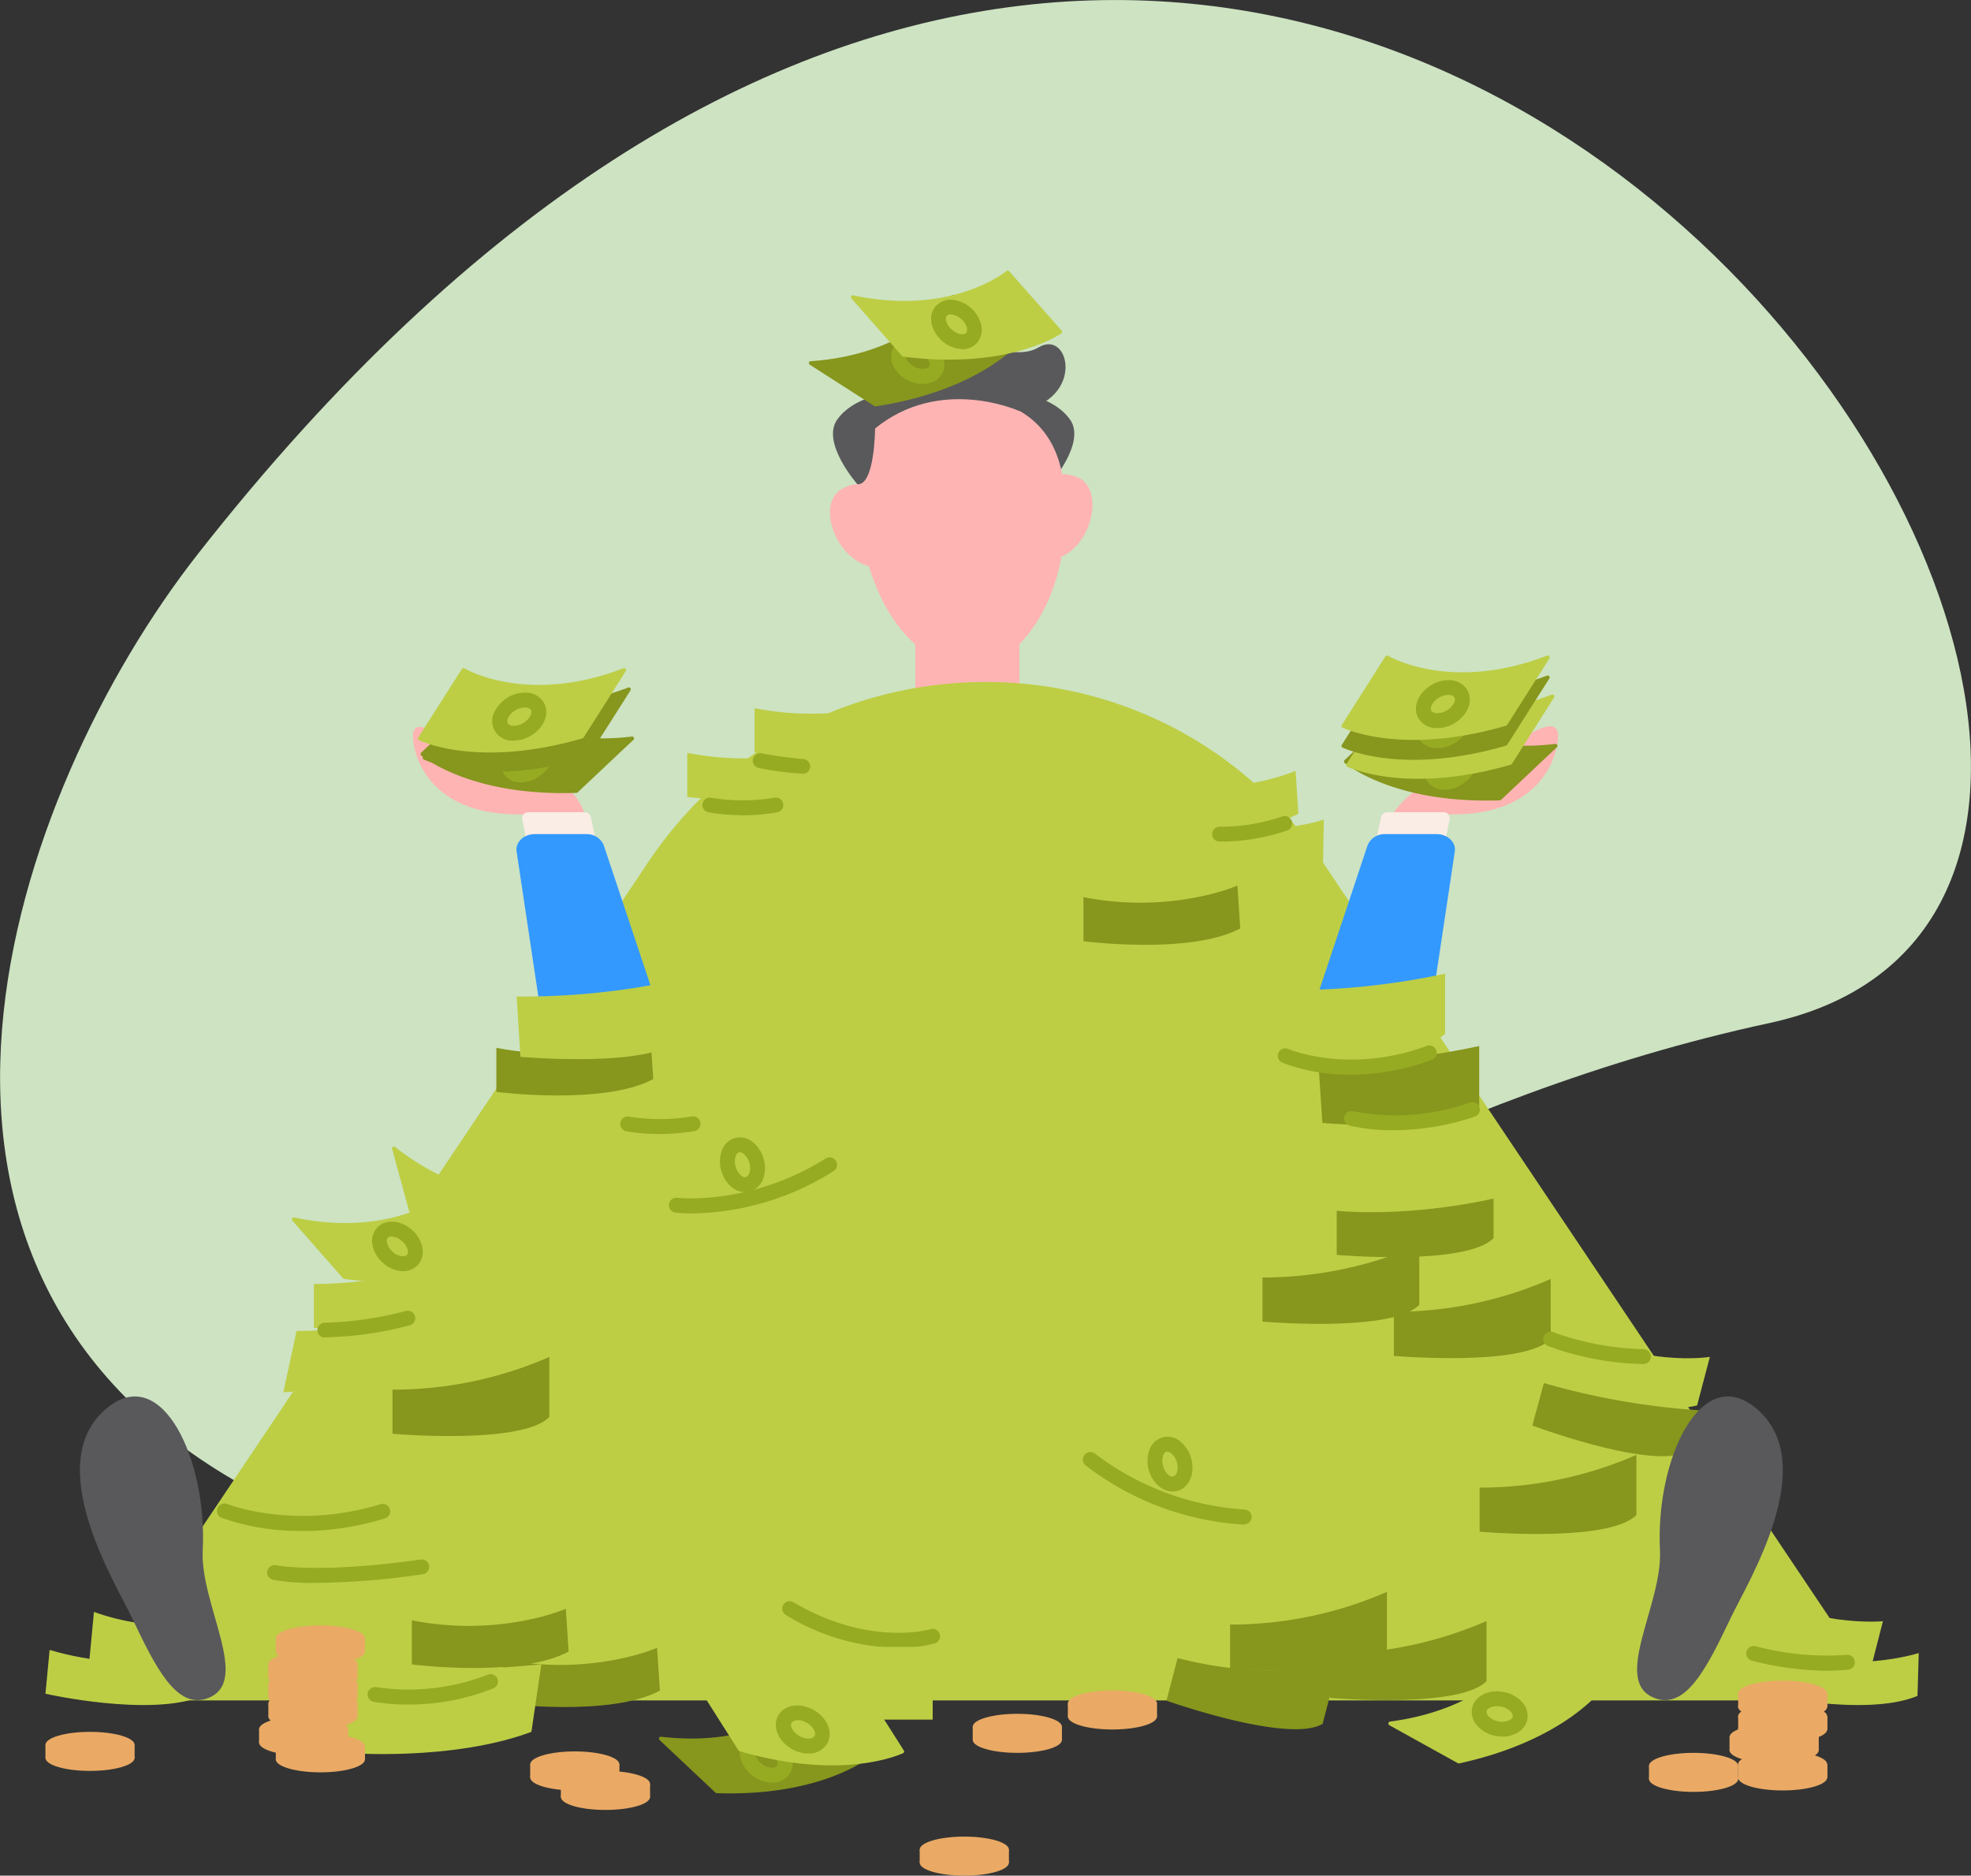 <svg xmlns="http://www.w3.org/2000/svg" viewBox="0 0 340.86 324.3"><rect x="0" y="0" width="340.86" height="324.3" fill="#333333" stroke="none"/><defs><style>.cls-1{fill:#cde3c2;}.cls-2{fill:#ffb4b4;}.cls-3{fill:#f9ede5;}.cls-4{fill:#59595b;}.cls-5{fill:#bdce45;}.cls-6{fill:#39f;}.cls-7{fill:#96ab22;}.cls-8{fill:#87961d;}.cls-9{fill:#eaaa65;}</style></defs><title>mon-comparateur_illustrations_2020_52</title><g id="Calque_2" data-name="Calque 2"><g id="Layer_1" data-name="Layer 1"><path class="cls-1" d="M34.13,95.9c-32,40.86-61.37,124,9.87,162s145.77-56,261.94-81S227-150.1,34.13,95.9Z"/><path class="cls-2" d="M269.43,127.62c-.19,3.36-3.12,14-20.14,13.15l-8.46,0s3.54-6.28,16.07-9.84c4.14-1.18,12.85-8.95,12.53-3.36Z"/><path class="cls-2" d="M247.2,131.52s12.74-10.26,13.5-6.11c.2,1.11-6.11,3.57-6.75,7.23s-2.1,4.89-2.1,4.89l-4.65-6Z"/><path class="cls-3" d="M249.62,140.43h-9.79a1.07,1.07,0,0,0-1,.85l-1.13,5.34h12l1-4.9a1.06,1.06,0,0,0-1-1.29Z"/><polygon class="cls-2" points="176.28 129.07 158.29 129.07 158.29 108.09 176.28 108.09 176.28 129.07 176.28 129.07"/><path class="cls-4" d="M181.58,83.71s6.32-7.18,3.47-11.17S176.28,68,176.28,68v5.76s2.29,10.21,5.3,10Z"/><path class="cls-2" d="M168.62,115.71c7.35-.93,17.23-12.31,15.37-31.54s-22.62-15.3-22.62-15.3S145.63,69,148.6,90.11c3.16,22.46,16.22,26.08,20,25.6Z"/><path class="cls-2" d="M71.42,127.62c.19,3.36,3.13,14,20.15,13.15l9.55,0s-2-8.7-17.16-9.84c-4.29-.33-12.85-8.95-12.54-3.36Z"/><path class="cls-2" d="M93.65,131.52s-12.73-10.26-13.49-6.11c-.2,1.11,6.1,3.57,6.75,7.23s2.1,4.89,2.1,4.89l4.64-6Z"/><path class="cls-5" d="M112.15,149,17,290.83A2,2,0,0,0,18.66,294H322.2a2,2,0,0,0,1.67-3.12L228.71,149c-27.8-41.45-88.76-41.45-116.56,0Z"/><path class="cls-4" d="M151.33,74.14s-.73-9.8,6.28-14.08,16.58,3.25,22,0,8.13,9.13-3.37,11c0,0-13.64-6.24-25,3.1Z"/><path class="cls-2" d="M153.88,87.12s-3.27-5.56-8.41-2.5.58,16.44,9.74,13l-1.33-10.52Z"/><path class="cls-2" d="M178.46,86.09s2.55-5.93,8-3.52,1.48,16.38-8,14.12l0-10.6Z"/><path class="cls-4" d="M148.26,83.71s-6.32-7.18-3.47-11.17S153.56,68,153.56,68l-2.23,6.16s-.05,9.81-3.07,9.57Z"/><path class="cls-6" d="M228,171.68l8.51-25.53a3.17,3.17,0,0,1,3.07-1.93h8.85c1.91,0,3.39,1.39,3.16,3l-4.52,30.09L228,171.68Z"/><path class="cls-3" d="M91.34,140.43h9.79a1.08,1.08,0,0,1,1.05.85l1.13,5.34h-12l-1-4.9a1.07,1.07,0,0,1,1-1.29Z"/><path class="cls-6" d="M112.93,171.68l-8.52-25.53a3.15,3.15,0,0,0-3.06-1.93H92.49c-1.91,0-3.39,1.39-3.15,3l4.51,30.09,19.08-5.59Z"/><path class="cls-2" d="M168.26,105.6a9.86,9.86,0,0,1-5.53-1.82,1.29,1.29,0,1,1,1.51-2.08c.18.13,4.45,3.12,7.78-.36a1.29,1.29,0,0,1,1.86,1.78,7.58,7.58,0,0,1-5.62,2.48Z"/><path class="cls-7" d="M54.79,273.68a38.58,38.58,0,0,1-7.58-.53,1.28,1.28,0,0,1,.55-2.51c.08,0,7.39,1.51,25-1a1.28,1.28,0,1,1,.36,2.54,131.37,131.37,0,0,1-18.36,1.5Z"/><path class="cls-7" d="M155.28,284.91a38,38,0,0,1-19.37-5.67,1.28,1.28,0,1,1,1.31-2.21c13.13,7.75,23.58,4.69,23.68,4.66a1.28,1.28,0,0,1,.77,2.45,22.89,22.89,0,0,1-6.39.77Z"/><path class="cls-7" d="M215.24,263.61a49.49,49.49,0,0,1-27.5-10.25,1.28,1.28,0,1,1,1.66-2A47.72,47.72,0,0,0,215.3,261a1.29,1.29,0,0,1-.06,2.57Z"/><polygon class="cls-5" points="161.3 284.75 161.3 297.32 135.15 297.32 135.15 284.75 161.3 284.75 161.3 284.75"/><path class="cls-8" d="M95,234.62V245c-4.73,4.86-27.12,2.9-27.12,2.9v-7.63A67.56,67.56,0,0,0,95,234.62Z"/><path class="cls-8" d="M283,251.55v10.39c-4.73,4.86-27.12,2.89-27.12,2.89v-7.62A67.51,67.51,0,0,0,283,251.55Z"/><path class="cls-8" d="M245.45,215.22v10.39c-4.74,4.86-27.12,2.89-27.12,2.89v-7.62a67.76,67.76,0,0,0,27.12-5.66Z"/><path class="cls-8" d="M268.17,221.14v10.39c-4.73,4.86-27.12,2.9-27.12,2.9v-7.62a67.61,67.61,0,0,0,27.12-5.67Z"/><path class="cls-8" d="M214,153.13l.49,7.39c-8.55,4.61-27.12,2.22-27.12,2.22v-7.62c15.32,3,26.63-2,26.63-2Z"/><path class="cls-8" d="M112.48,179.18l.49,7.39c-8.56,4.61-27.13,2.22-27.13,2.22v-7.62c15.32,3,26.64-2,26.64-2Z"/><path class="cls-8" d="M113.64,284.92l.48,7.39c-8.54,4.61-27.12,2.22-27.12,2.22v-7.62c15.32,3,26.64-2,26.64-2Z"/><path class="cls-8" d="M97.85,278.17l.49,7.39c-8.55,4.61-27.12,2.22-27.12,2.22v-7.62c15.32,3,26.63-2,26.63-2Z"/><path class="cls-5" d="M224.05,133.29l.49,7.4c-8.55,4.6-27.13,2.22-27.13,2.22v-7.62c15.32,3,26.64-2,26.64-2Z"/><path class="cls-5" d="M228.93,141.68l-.13,7.41c-8.9,3.88-27.21,0-27.21,0l.63-7.59c15,4.26,26.71.21,26.71.21Z"/><path class="cls-5" d="M157.13,120.45l.48,7.39c-8.55,4.61-27.12,2.23-27.12,2.23v-7.62c15.32,3,26.64-2,26.64-2Z"/><path class="cls-5" d="M145.49,128.18l.49,7.39c-8.55,4.61-27.12,2.22-27.12,2.22v-7.62c15.31,3,26.63-2,26.63-2Z"/><path class="cls-5" d="M295.71,234.58,293.49,243c-9.81,2.49-26.6-5.94-26.6-5.94l2.78-8.5c13.47,8.12,26,6.05,26,6.05Z"/><path class="cls-5" d="M325.63,280.31l-1.84,7.17c-9.55,1.73-26.47-6.3-26.47-6.3l2.37-7.25c13.62,7.62,25.94,6.38,25.94,6.38Z"/><path class="cls-5" d="M331.82,285.81l-.21,7.41c-8.95,3.77-27.21-.37-27.21-.37l.72-7.58c15,4.45,26.7.54,26.7.54Z"/><path class="cls-5" d="M35.29,285.81l-.22,7.41c-8.95,3.77-27.21-.37-27.21-.37l.72-7.58c15,4.45,26.71.54,26.71.54Z"/><path class="cls-5" d="M43,278.79l-.38,9.09c-9,4.83-27.26.15-27.26.15l.89-9.33a40,40,0,0,0,26.75.09Z"/><path class="cls-8" d="M231.35,288l-2.62,10.05c-5.8,3.51-27-4-27-4l1.92-7.37A67.8,67.8,0,0,0,231.35,288Z"/><path class="cls-8" d="M257.07,280.28v10.39c-4.73,4.85-27.12,2.89-27.12,2.89v-7.62a67.7,67.7,0,0,0,27.12-5.66Z"/><path class="cls-8" d="M239.85,275.24v10.38c-4.74,4.86-27.12,2.9-27.12,2.9v-7.63a67.65,67.65,0,0,0,27.12-5.65Z"/><path class="cls-5" d="M81.4,216.31V226.7c-4.74,4.85-27.12,2.89-27.12,2.89V222a67.76,67.76,0,0,0,27.12-5.66Z"/><path class="cls-5" d="M78.41,224.46v10.39C73.68,239.71,49,240.71,49,240.71l2.29-10.59a67.7,67.7,0,0,0,27.12-5.66Z"/><path class="cls-5" d="M117.14,169.45v10.39C112.41,184.7,90,182.73,90,182.73l-.65-10.43a126.87,126.87,0,0,0,27.77-2.85Z"/><path class="cls-5" d="M249.91,168.35v10.38c-4.73,4.86-27.12,2.9-27.12,2.9l-.65-10.43a127.6,127.6,0,0,0,27.77-2.85Z"/><path class="cls-8" d="M255.81,180.87v10.39c-4.73,4.86-27.12,2.9-27.12,2.9L228,183.73a127.12,127.12,0,0,0,27.77-2.86Z"/><path class="cls-8" d="M258.29,207.23v6.84c-4.73,4.86-27.12,2.9-27.12,2.9v-7.62c13.56,1.15,27.12-2.12,27.12-2.12Z"/><path class="cls-8" d="M293.82,243.84l-2,7.08C286,254.34,265,246.47,265,246.47l2-7.34a126.8,126.8,0,0,0,26.84,4.71Z"/><path class="cls-4" d="M286.27,293.65c5.37,1.92,9-5.44,13.08-14,2.84-6,15.76-26.71,4.3-36.19-9.57-7.9-17.38,9-16.58,24.6.48,9.43-8.55,22.81-.8,25.58Z"/><path class="cls-7" d="M56.08,231.27a1.29,1.29,0,0,1,0-2.57,61,61,0,0,0,14-2,1.29,1.29,0,1,1,.68,2.48,62.05,62.05,0,0,1-14.63,2.05Z"/><path class="cls-7" d="M52.19,264.69a40,40,0,0,1-13.86-2.25,1.29,1.29,0,0,1,1-2.39c.12.05,11.73,4.59,26.55,0a1.29,1.29,0,0,1,.76,2.46,48.29,48.29,0,0,1-14.41,2.21Z"/><path class="cls-7" d="M119.67,209.8a23.88,23.88,0,0,1-2.86-.14,1.28,1.28,0,0,1-1.11-1.44,1.26,1.26,0,0,1,1.43-1.11c.12,0,12.51,1.43,25.66-6.81a1.28,1.28,0,1,1,1.36,2.18,46.73,46.73,0,0,1-24.48,7.32Z"/><path class="cls-8" d="M176.52,58.46,165,51.06a.32.32,0,0,0-.44.07c-1.17,1.57-8.27,10.22-24.36,11.32a.33.33,0,0,0-.17.6l11.18,7.16a.3.3,0,0,0,.24.05c16.65-2.54,23.81-9.77,25.17-11.31a.32.32,0,0,0-.08-.49Z"/><path class="cls-7" d="M157.88,60.92a1.75,1.75,0,0,0-.4,0,1.05,1.05,0,0,0-.76.45,1,1,0,0,0,.13.87,3,3,0,0,0,1.35,1.2,3.09,3.09,0,0,0,1.77.3,1.09,1.09,0,0,0,.76-.45.85.85,0,0,0,0-.63,2.84,2.84,0,0,0-1.46-1.44,3.26,3.26,0,0,0-1.38-.34Zm1.7,5.46a5.85,5.85,0,0,1-2.49-.58,5.54,5.54,0,0,1-2.49-2.28,3.49,3.49,0,0,1-.2-3.22A3.53,3.53,0,0,1,157,58.42a5.51,5.51,0,0,1,3.34.52,5.22,5.22,0,0,1,2.77,2.9,3.31,3.31,0,0,1-.09,2.59,3.5,3.5,0,0,1-2.62,1.88,4.88,4.88,0,0,1-.85.07Z"/><path class="cls-5" d="M183.62,57.18l-9.09-10.27a.32.32,0,0,0-.44-.06c-1.55,1.19-10.75,7.57-26.52,4.22a.33.33,0,0,0-.33.53L156,61.55a.3.3,0,0,0,.22.12c16.71,2.11,25.57-2.88,27.3-4a.33.33,0,0,0,.07-.5Z"/><path class="cls-7" d="M164.62,57c.95.84,2.09,1,2.48.54a1.08,1.08,0,0,0,.12-.87,3.09,3.09,0,0,0-1-1.52,2.93,2.93,0,0,0-1.62-.77,1,1,0,0,0-.86.22c-.38.44-.1,1.55.86,2.4Zm1.8,3.36a5.47,5.47,0,0,1-3.51-1.43c-2-1.78-2.49-4.43-1.08-6a3.45,3.45,0,0,1,3-1.08,5.52,5.52,0,0,1,3.07,1.4,5.59,5.59,0,0,1,1.77,2.87,3.53,3.53,0,0,1-.69,3.15,3.41,3.41,0,0,1-2.61,1.12Z"/><path class="cls-5" d="M86.92,216.61l-9.09-10.28a.32.32,0,0,0-.44-.05c-1.55,1.2-10.74,7.57-26.52,4.22a.33.33,0,0,0-.33.53l8.79,10a.39.39,0,0,0,.22.11c16.71,2.11,25.57-2.88,27.3-4a.33.33,0,0,0,.07-.5Z"/><path class="cls-5" d="M98,219.69l-3.62-13.22a.31.31,0,0,0-.37-.24c-1.92.38-13,2.05-25.67-7.91a.33.33,0,0,0-.53.33l3.5,12.81a.43.43,0,0,0,.15.2c14.07,9.26,24.23,8.69,26.27,8.45a.32.32,0,0,0,.27-.42Z"/><path class="cls-7" d="M67.74,213.79a.88.88,0,0,0-.68.24.85.85,0,0,0-.16.6,2.89,2.89,0,0,0,1,1.8,2.72,2.72,0,0,0,1.91.78.92.92,0,0,0,.58-.24,1,1,0,0,0,.11-.87,2.9,2.9,0,0,0-1-1.52,2.86,2.86,0,0,0-1.8-.79Zm2,6a5.35,5.35,0,0,1-3.5-1.43,5.27,5.27,0,0,1-1.88-3.55,3.35,3.35,0,0,1,.8-2.47c1.41-1.6,4.09-1.46,6.1.32A5.47,5.47,0,0,1,73,215.52a3.5,3.5,0,0,1-.7,3.15,3.35,3.35,0,0,1-2.34,1.1Z"/><path class="cls-7" d="M201.88,251a.39.39,0,0,0-.15,0c-.34.09-.52.5-.58.67a3.06,3.06,0,0,0,0,1.8c.34,1.23,1.22,2,1.79,1.8s.93-1.25.58-2.47a3,3,0,0,0-1-1.53,1.2,1.2,0,0,0-.69-.29Zm.9,6.89c-1.77,0-3.47-1.47-4.11-3.7a5.68,5.68,0,0,1,.06-3.37,3.34,3.34,0,0,1,5.44-1.55,5.68,5.68,0,0,1,1.82,2.84c.73,2.59-.29,5.07-2.34,5.66a3.26,3.26,0,0,1-.87.12Z"/><path class="cls-7" d="M127.94,199.23l-.15,0a1.06,1.06,0,0,0-.57.68,3,3,0,0,0,0,1.8c.35,1.22,1.23,2,1.8,1.8s.92-1.25.58-2.47a3.09,3.09,0,0,0-1-1.54,1.26,1.26,0,0,0-.69-.29Zm.9,6.9c-1.77,0-3.47-1.48-4.1-3.7a5.52,5.52,0,0,1,.06-3.37,3.33,3.33,0,0,1,5.43-1.55,5.58,5.58,0,0,1,1.83,2.84c.73,2.59-.3,5.07-2.35,5.65a3.27,3.27,0,0,1-.87.13Z"/><path class="cls-8" d="M150.78,303.06l-10-9.4a.32.32,0,0,0-.45,0c-1.43,1.32-10,8.51-26,6.62a.33.33,0,0,0-.28.56l9.67,9.1a.37.37,0,0,0,.22.1c16.85.57,25.21-5.2,26.83-6.46a.34.34,0,0,0,0-.51Z"/><path class="cls-7" d="M131.74,305c1.07.78,2.27.8,2.63.32a1.13,1.13,0,0,0,0-.93,3.17,3.17,0,0,0-1.14-1.48,3,3,0,0,0-2-.62.91.91,0,0,0-.59.31,1.09,1.09,0,0,0,0,.93,3.16,3.16,0,0,0,1.14,1.47Zm1.77,3.22a5.59,5.59,0,0,1-3.28-1.15,5.65,5.65,0,0,1-2.07-2.74,3.54,3.54,0,0,1,.41-3.25,3.42,3.42,0,0,1,2.27-1.33,5.43,5.43,0,0,1,3.95,1.09,5.67,5.67,0,0,1,2.06,2.75,3.38,3.38,0,0,1-3.34,4.63Z"/><path class="cls-5" d="M156.3,302.65l-7.53-11.85a.33.33,0,0,0-.44-.12c-1.76,1-12.08,5.93-27.5,0a.33.33,0,0,0-.41.48l7.29,11.48a.32.32,0,0,0,.2.14c16.56,4.82,26.32,1.2,28.25.36a.34.34,0,0,0,.14-.5Z"/><path class="cls-7" d="M137.88,297.45a1.18,1.18,0,0,0-1,.43c-.3.53.21,1.61,1.35,2.27s2.34.56,2.64,0-.2-1.62-1.35-2.28a3.24,3.24,0,0,0-1.59-.46Zm1.9,5.74a5.83,5.83,0,0,1-2.88-.81c-2.37-1.37-3.38-3.91-2.3-5.79s3.79-2.27,6.16-.9,3.37,3.91,2.29,5.78a3.63,3.63,0,0,1-3.27,1.72Z"/><path class="cls-8" d="M72.83,130.14l10-9.41a.31.31,0,0,1,.44,0c1.44,1.33,10,8.52,26,6.62a.33.33,0,0,1,.28.56L99.9,137a.33.33,0,0,1-.23.09c-16.84.58-25.2-5.2-26.83-6.46a.33.33,0,0,1,0-.5Z"/><path class="cls-7" d="M92.11,129.33a3.17,3.17,0,0,0-1.77.65c-1.07.78-1.46,1.91-1.1,2.41a.91.91,0,0,0,.59.3,3,3,0,0,0,2-.62c1.07-.78,1.46-1.92,1.1-2.41a1,1,0,0,0-.85-.33Zm-2,5.95a3.78,3.78,0,0,1-.67-.05,3.41,3.41,0,0,1-2.27-1.33c-1.28-1.74-.55-4.38,1.66-6s4.94-1.51,6.22.24.55,4.38-1.66,6a5.62,5.62,0,0,1-3.28,1.14Z"/><path class="cls-8" d="M73.16,130.82,80.69,119a.33.33,0,0,1,.44-.12c1.76,1,12.08,5.93,27.5,0a.33.33,0,0,1,.41.48l-7.29,11.47a.34.34,0,0,1-.2.15c-16.56,4.82-26.32,1.2-28.25.35a.33.33,0,0,1-.14-.49Z"/><path class="cls-5" d="M72.33,127.52l7.54-11.84a.33.33,0,0,1,.44-.13c1.75,1,12.08,5.93,27.49,0a.34.34,0,0,1,.42.49l-7.29,11.47a.43.43,0,0,1-.2.15c-16.57,4.81-26.33,1.19-28.25.35a.34.34,0,0,1-.15-.5Z"/><path class="cls-7" d="M90.75,122.33a3.28,3.28,0,0,0-1.59.46,3.12,3.12,0,0,0-1.29,1.34,1.1,1.1,0,0,0-.06.93,1.07,1.07,0,0,0,.84.41,3.21,3.21,0,0,0,1.81-.44c1.14-.66,1.65-1.75,1.35-2.28a1.1,1.1,0,0,0-.84-.41Zm-1.89,5.73-.47,0a3.39,3.39,0,0,1-2.86-5,5.92,5.92,0,0,1,5.7-3.29,3.54,3.54,0,0,1,2.8,1.69c1.09,1.87.08,4.42-2.29,5.78a5.79,5.79,0,0,1-2.88.81Z"/><path class="cls-8" d="M232.54,131.41l10-9.41a.31.31,0,0,1,.44,0c1.44,1.33,10,8.52,26,6.62a.33.33,0,0,1,.28.56l-9.66,9.11a.39.39,0,0,1-.23.09c-16.84.58-25.21-5.2-26.83-6.46a.33.33,0,0,1,0-.5Z"/><path class="cls-7" d="M251.82,130.61a3.12,3.12,0,0,0-1.76.64c-1.07.78-1.46,1.91-1.1,2.4s1.56.46,2.62-.32a3.05,3.05,0,0,0,1.14-1.47,1.06,1.06,0,0,0,0-.93,1,1,0,0,0-.59-.31Zm-2,5.94a3.53,3.53,0,0,1-2.93-1.38c-1.28-1.75-.55-4.38,1.66-6a5.49,5.49,0,0,1,4-1.09,3.45,3.45,0,0,1,2.27,1.33,3.6,3.6,0,0,1,.41,3.25,5.74,5.74,0,0,1-2.07,2.75,5.61,5.61,0,0,1-3.29,1.14Z"/><path class="cls-5" d="M232.88,132.09l7.53-11.86a.35.35,0,0,1,.44-.12c1.76,1,12.08,5.93,27.49,0a.34.34,0,0,1,.42.49l-7.29,11.47a.37.37,0,0,1-.2.15C244.7,137,235,133.42,233,132.58a.33.33,0,0,1-.14-.49Z"/><path class="cls-8" d="M232.05,128.79l7.53-11.85a.33.33,0,0,1,.44-.12c1.76,1,12.08,5.93,27.5,0a.34.34,0,0,1,.42.49l-7.29,11.47a.45.45,0,0,1-.21.15c-16.56,4.81-26.32,1.19-28.24.34a.33.33,0,0,1-.15-.49Z"/><path class="cls-7" d="M250.47,123.59a3.26,3.26,0,0,0-1.59.47c-1.14.66-1.66,1.74-1.35,2.27a1.1,1.1,0,0,0,.84.41,3,3,0,0,0,1.8-.45c1.14-.66,1.66-1.74,1.35-2.27a1.08,1.08,0,0,0-.83-.41l-.22,0Zm-1.89,5.74a3.71,3.71,0,0,1-.47,0,3.55,3.55,0,0,1-2.81-1.69c-1.08-1.87-.07-4.41,2.3-5.78a5.58,5.58,0,0,1,3.34-.78,3.53,3.53,0,0,1,2.81,1.69c1.08,1.87.08,4.41-2.29,5.78a5.79,5.79,0,0,1-2.88.81Z"/><path class="cls-5" d="M232.05,125.35l7.53-11.85a.33.33,0,0,1,.44-.13c1.76,1,12.08,5.93,27.5,0a.34.34,0,0,1,.42.49l-7.29,11.47a.39.39,0,0,1-.21.15c-16.56,4.82-26.32,1.19-28.24.35a.33.33,0,0,1-.15-.49Z"/><path class="cls-7" d="M250.47,120.15a3.25,3.25,0,0,0-1.59.46c-1.14.66-1.66,1.75-1.35,2.27a1.11,1.11,0,0,0,.84.42,3,3,0,0,0,1.8-.45c1.14-.66,1.66-1.75,1.35-2.28a1.08,1.08,0,0,0-.83-.41Zm-1.89,5.73-.47,0a3.6,3.6,0,0,1-2.81-1.69c-1.08-1.88-.07-4.42,2.3-5.78a5.6,5.6,0,0,1,3.34-.79,3.56,3.56,0,0,1,2.81,1.69c1.08,1.87.08,4.41-2.29,5.78a5.79,5.79,0,0,1-2.88.81Z"/><path class="cls-5" d="M277.27,291.22,265,284.41a.33.33,0,0,0-.45.1c-1.08,1.68-7.77,11-24.14,13.15a.34.34,0,0,0-.14.63l11.89,6.59a.42.42,0,0,0,.25,0c16.85-3.69,23.69-11.53,25-13.2a.33.33,0,0,0-.11-.5Z"/><path class="cls-7" d="M258.87,295c-.95,0-1.69.4-1.79.88a1.11,1.11,0,0,0,.35.87,3.19,3.19,0,0,0,1.65.86,3,3,0,0,0,2.11-.28.91.91,0,0,0,.41-.52,1.09,1.09,0,0,0-.35-.87,3.08,3.08,0,0,0-1.65-.86,3.79,3.79,0,0,0-.73-.08Zm.95,5.26a6.72,6.72,0,0,1-1.25-.13,5.7,5.7,0,0,1-3-1.64,3.57,3.57,0,0,1-1-3.12c.44-2.13,2.87-3.36,5.56-2.81a5.62,5.62,0,0,1,3,1.63,3.58,3.58,0,0,1,1,3.13,3.4,3.4,0,0,1-1.51,2.15,5,5,0,0,1-2.79.79Z"/><path class="cls-4" d="M35.86,293.65c-5.37,1.92-9-5.44-13.07-14-2.85-6-15.77-26.71-4.3-36.19,9.57-7.9,17.37,9,16.57,24.6-.48,9.43,8.55,22.81.8,25.58Z"/><path class="cls-5" d="M93.62,287.78,91.9,299.44c-13.88,5.16-32.15,3.63-32.15,3.63V290.5l33.87-2.72Z"/><path class="cls-7" d="M70.6,294.72a37.75,37.75,0,0,1-5.95-.47,1.29,1.29,0,0,1-1.07-1.47,1.31,1.31,0,0,1,1.48-1.07,37.89,37.89,0,0,0,19.2-2.12,1.28,1.28,0,1,1,1,2.35,39.39,39.39,0,0,1-14.7,2.78Z"/><path class="cls-9" d="M112.42,310.69c0-1.24-3.45-2.25-7.71-2.25s-7.72,1-7.72,2.25,3.46,2.25,7.72,2.25,7.71-1,7.71-2.25Z"/><path class="cls-9" d="M112.42,308.44c0-1.24-3.45-2.25-7.71-2.25s-7.72,1-7.72,2.25,3.46,2.25,7.72,2.25,7.71-1,7.71-2.25Z"/><polygon class="cls-9" points="112.42 310.69 96.99 310.69 96.99 308.44 112.42 308.44 112.42 310.69 112.42 310.69"/><path class="cls-9" d="M107.12,307.32c0-1.25-3.46-2.25-7.72-2.25s-7.71,1-7.71,2.25,3.45,2.25,7.71,2.25,7.72-1,7.72-2.25Z"/><path class="cls-9" d="M107.12,305.07c0-1.25-3.46-2.25-7.72-2.25s-7.71,1-7.71,2.25,3.45,2.25,7.71,2.25,7.72-1,7.72-2.25Z"/><polygon class="cls-9" points="107.12 307.32 91.69 307.32 91.69 305.07 107.12 305.07 107.12 307.32 107.12 307.32"/><path class="cls-9" d="M23.28,303.94c0-1.24-3.45-2.25-7.71-2.25s-7.71,1-7.71,2.25,3.45,2.25,7.71,2.25,7.71-1,7.71-2.25Z"/><path class="cls-9" d="M23.28,301.69c0-1.24-3.45-2.25-7.71-2.25s-7.71,1-7.71,2.25,3.45,2.25,7.71,2.25,7.71-1,7.71-2.25Z"/><polygon class="cls-9" points="23.28 303.94 7.86 303.94 7.86 301.69 23.28 301.69 23.28 303.94 23.28 303.94"/><path class="cls-9" d="M63.12,304.19c0-1.24-3.45-2.24-7.71-2.24s-7.72,1-7.72,2.24,3.46,2.25,7.72,2.25,7.71-1,7.71-2.25Z"/><path class="cls-9" d="M63.12,302c0-1.25-3.45-2.25-7.71-2.25s-7.72,1-7.72,2.25,3.46,2.24,7.72,2.24,7.71-1,7.71-2.24Z"/><polygon class="cls-9" points="63.12 304.19 47.7 304.19 47.7 301.94 63.12 301.94 63.12 304.19 63.12 304.19"/><path class="cls-9" d="M60.23,301.28c0-1.24-3.45-2.25-7.71-2.25s-7.72,1-7.72,2.25,3.46,2.25,7.72,2.25,7.71-1,7.71-2.25Z"/><path class="cls-9" d="M60.23,299c0-1.24-3.45-2.25-7.71-2.25s-7.72,1-7.72,2.25,3.46,2.25,7.72,2.25,7.71-1,7.71-2.25Z"/><polygon class="cls-9" points="60.23 301.28 44.8 301.28 44.8 299.03 60.23 299.03 60.23 301.28 60.23 301.28"/><path class="cls-9" d="M61.84,296.78c0-1.24-3.45-2.25-7.72-2.25s-7.71,1-7.71,2.25S49.86,299,54.12,299s7.72-1,7.72-2.25Z"/><path class="cls-9" d="M61.84,294.53c0-1.24-3.45-2.25-7.72-2.25s-7.71,1-7.71,2.25,3.45,2.25,7.71,2.25,7.72-1,7.72-2.25Z"/><polygon class="cls-9" points="61.84 296.78 46.41 296.78 46.41 294.53 61.84 294.53 61.84 296.78 61.84 296.78"/><path class="cls-9" d="M61.84,293.41c0-1.24-3.45-2.25-7.72-2.25s-7.71,1-7.71,2.25,3.45,2.25,7.71,2.25,7.72-1,7.72-2.25Z"/><path class="cls-9" d="M61.84,291.16c0-1.24-3.45-2.25-7.72-2.25s-7.71,1-7.71,2.25,3.45,2.25,7.71,2.25,7.72-1,7.72-2.25Z"/><polygon class="cls-9" points="61.84 293.41 46.41 293.41 46.41 291.16 61.84 291.16 61.84 293.41 61.84 293.41"/><path class="cls-9" d="M61.84,290c0-1.24-3.45-2.25-7.72-2.25s-7.71,1-7.71,2.25,3.45,2.25,7.71,2.25,7.72-1,7.72-2.25Z"/><path class="cls-9" d="M61.84,287.78c0-1.24-3.45-2.25-7.72-2.25s-7.71,1-7.71,2.25S49.86,290,54.12,290s7.72-1,7.72-2.25Z"/><polygon class="cls-9" points="61.84 290.03 46.41 290.03 46.41 287.78 61.84 287.78 61.84 290.03 61.84 290.03"/><path class="cls-9" d="M63.12,285.53c0-1.24-3.45-2.25-7.71-2.25s-7.72,1-7.72,2.25,3.46,2.25,7.72,2.25,7.71-1,7.71-2.25Z"/><path class="cls-9" d="M63.12,283.28c0-1.24-3.45-2.25-7.71-2.25s-7.72,1-7.72,2.25,3.46,2.25,7.72,2.25,7.71-1,7.71-2.25Z"/><polygon class="cls-9" points="63.12 285.53 47.7 285.53 47.7 283.28 63.12 283.28 63.12 285.53 63.12 285.53"/><path class="cls-9" d="M174.48,322.05c0-1.24-3.45-2.25-7.71-2.25s-7.72,1-7.72,2.25,3.45,2.25,7.72,2.25,7.71-1,7.71-2.25Z"/><path class="cls-9" d="M174.48,319.8c0-1.24-3.45-2.25-7.71-2.25s-7.72,1-7.72,2.25,3.45,2.25,7.72,2.25,7.71-1,7.71-2.25Z"/><polygon class="cls-9" points="174.48 322.05 159.05 322.05 159.05 319.8 174.48 319.8 174.48 322.05 174.48 322.05"/><path class="cls-9" d="M183.65,300.82c0-1.24-3.46-2.25-7.72-2.25s-7.71,1-7.71,2.25,3.45,2.25,7.71,2.25,7.72-1,7.72-2.25Z"/><path class="cls-9" d="M183.65,298.57c0-1.24-3.46-2.25-7.72-2.25s-7.71,1-7.71,2.25,3.45,2.25,7.71,2.25,7.72-1,7.72-2.25Z"/><polygon class="cls-9" points="183.65 300.82 168.22 300.82 168.22 298.57 183.65 298.57 183.65 300.82 183.65 300.82"/><path class="cls-9" d="M200.09,296.78c0-1.24-3.45-2.25-7.71-2.25s-7.71,1-7.71,2.25,3.45,2.25,7.71,2.25,7.71-1,7.71-2.25Z"/><path class="cls-9" d="M200.09,294.53c0-1.24-3.45-2.25-7.71-2.25s-7.71,1-7.71,2.25,3.45,2.25,7.71,2.25,7.71-1,7.71-2.25Z"/><polygon class="cls-9" points="200.09 296.78 184.67 296.78 184.67 294.53 200.09 294.53 200.09 296.78 200.09 296.78"/><path class="cls-9" d="M316,295.08c0-1.24-3.46-2.25-7.72-2.25s-7.71,1-7.71,2.25,3.45,2.25,7.71,2.25,7.72-1,7.72-2.25Z"/><path class="cls-9" d="M316,307.32c0-1.25-3.46-2.25-7.72-2.25s-7.71,1-7.71,2.25,3.45,2.25,7.71,2.25,7.72-1,7.72-2.25Z"/><path class="cls-9" d="M316,305.07c0-1.25-3.46-2.25-7.72-2.25s-7.71,1-7.71,2.25,3.45,2.25,7.71,2.25,7.72-1,7.72-2.25Z"/><polygon class="cls-9" points="316.03 307.32 300.6 307.32 300.6 305.07 316.03 305.07 316.03 307.32 316.03 307.32"/><path class="cls-9" d="M300.6,307.57c0-1.24-3.45-2.25-7.71-2.25s-7.72,1-7.72,2.25,3.46,2.25,7.72,2.25,7.71-1,7.71-2.25Z"/><path class="cls-9" d="M300.6,305.32c0-1.24-3.45-2.25-7.71-2.25s-7.72,1-7.72,2.25,3.46,2.25,7.72,2.25,7.71-1,7.71-2.25Z"/><polygon class="cls-9" points="300.6 307.57 285.17 307.57 285.17 305.32 300.6 305.32 300.6 307.57 300.6 307.57"/><path class="cls-9" d="M314.53,302.6c0-1.24-3.46-2.25-7.72-2.25s-7.71,1-7.71,2.25,3.45,2.25,7.71,2.25,7.72-1,7.72-2.25Z"/><path class="cls-9" d="M314.53,300.35c0-1.24-3.46-2.25-7.72-2.25s-7.71,1-7.71,2.25,3.45,2.25,7.71,2.25,7.72-1,7.72-2.25Z"/><polygon class="cls-9" points="314.53 302.6 299.1 302.6 299.1 300.35 314.53 300.35 314.53 302.6 314.53 302.6"/><path class="cls-9" d="M316,299c0-1.24-3.46-2.25-7.72-2.25s-7.71,1-7.71,2.25,3.45,2.25,7.71,2.25,7.72-1,7.72-2.25Z"/><path class="cls-9" d="M316,296.78c0-1.24-3.46-2.25-7.72-2.25s-7.71,1-7.71,2.25,3.45,2.25,7.71,2.25,7.72-1,7.72-2.25Z"/><polygon class="cls-9" points="316.03 299.03 300.6 299.03 300.6 296.78 316.03 296.78 316.03 299.03 316.03 299.03"/><path class="cls-9" d="M316,292.83c0-1.24-3.46-2.25-7.72-2.25s-7.71,1-7.71,2.25,3.45,2.25,7.71,2.25,7.72-1,7.72-2.25Z"/><polygon class="cls-9" points="316.03 295.08 300.6 295.08 300.6 292.83 316.03 292.83 316.03 295.08 316.03 295.08"/><path class="cls-7" d="M128.2,140.94a31.5,31.5,0,0,1-5.7-.5,1.27,1.27,0,0,1-1-1.5,1.29,1.29,0,0,1,1.5-1,33.47,33.47,0,0,0,10.84,0,1.29,1.29,0,1,1,.47,2.53,35.79,35.79,0,0,1-6.09.5Z"/><path class="cls-7" d="M113.93,196.07a31.3,31.3,0,0,1-5.7-.49,1.29,1.29,0,0,1,.47-2.53,33.79,33.79,0,0,0,10.84,0,1.29,1.29,0,1,1,.48,2.53,36.42,36.42,0,0,1-6.09.49Z"/><path class="cls-7" d="M138.8,133.76a48,48,0,0,1-7.66-1,1.29,1.29,0,0,1,.47-2.53,68.71,68.71,0,0,0,7.2,1,1.29,1.29,0,0,1,1.3,1.27,1.27,1.27,0,0,1-1.25,1.3Z"/><path class="cls-7" d="M211.49,145.51H211a1.29,1.29,0,1,1,.05-2.57,33.39,33.39,0,0,0,10.7-1.77,1.28,1.28,0,0,1,1.64.77,1.29,1.29,0,0,1-.76,1.65,36.3,36.3,0,0,1-11.09,1.93Z"/><path class="cls-7" d="M233.64,185.79a31.54,31.54,0,0,1-11.73-2,1.29,1.29,0,1,1,1-2.36c.1,0,10.43,4.35,23.83-.59a1.27,1.27,0,0,1,1.65.76,1.3,1.3,0,0,1-.76,1.65,40.32,40.32,0,0,1-14,2.56Z"/><path class="cls-7" d="M241,195.41a32.14,32.14,0,0,1-7.6-.79,1.29,1.29,0,0,1-.92-1.56,1.27,1.27,0,0,1,1.57-.92,38.55,38.55,0,0,0,20.17-1.52,1.29,1.29,0,0,1,.84,2.44A43.75,43.75,0,0,1,241,195.41Z"/><path class="cls-7" d="M283.83,235.84a50.55,50.55,0,0,1-16.13-3.11,1.28,1.28,0,0,1,.93-2.39,49.11,49.11,0,0,0,15.46,2.93,1.29,1.29,0,1,1,0,2.57Z"/><path class="cls-7" d="M315.94,288.87A52.92,52.92,0,0,1,303,287.14a1.29,1.29,0,1,1,.7-2.48,48.32,48.32,0,0,0,15.66,1.47,1.28,1.28,0,0,1,1.41,1.14,1.29,1.29,0,0,1-1.15,1.42c-1.24.12-2.48.18-3.7.18Z"/></g></g></svg>